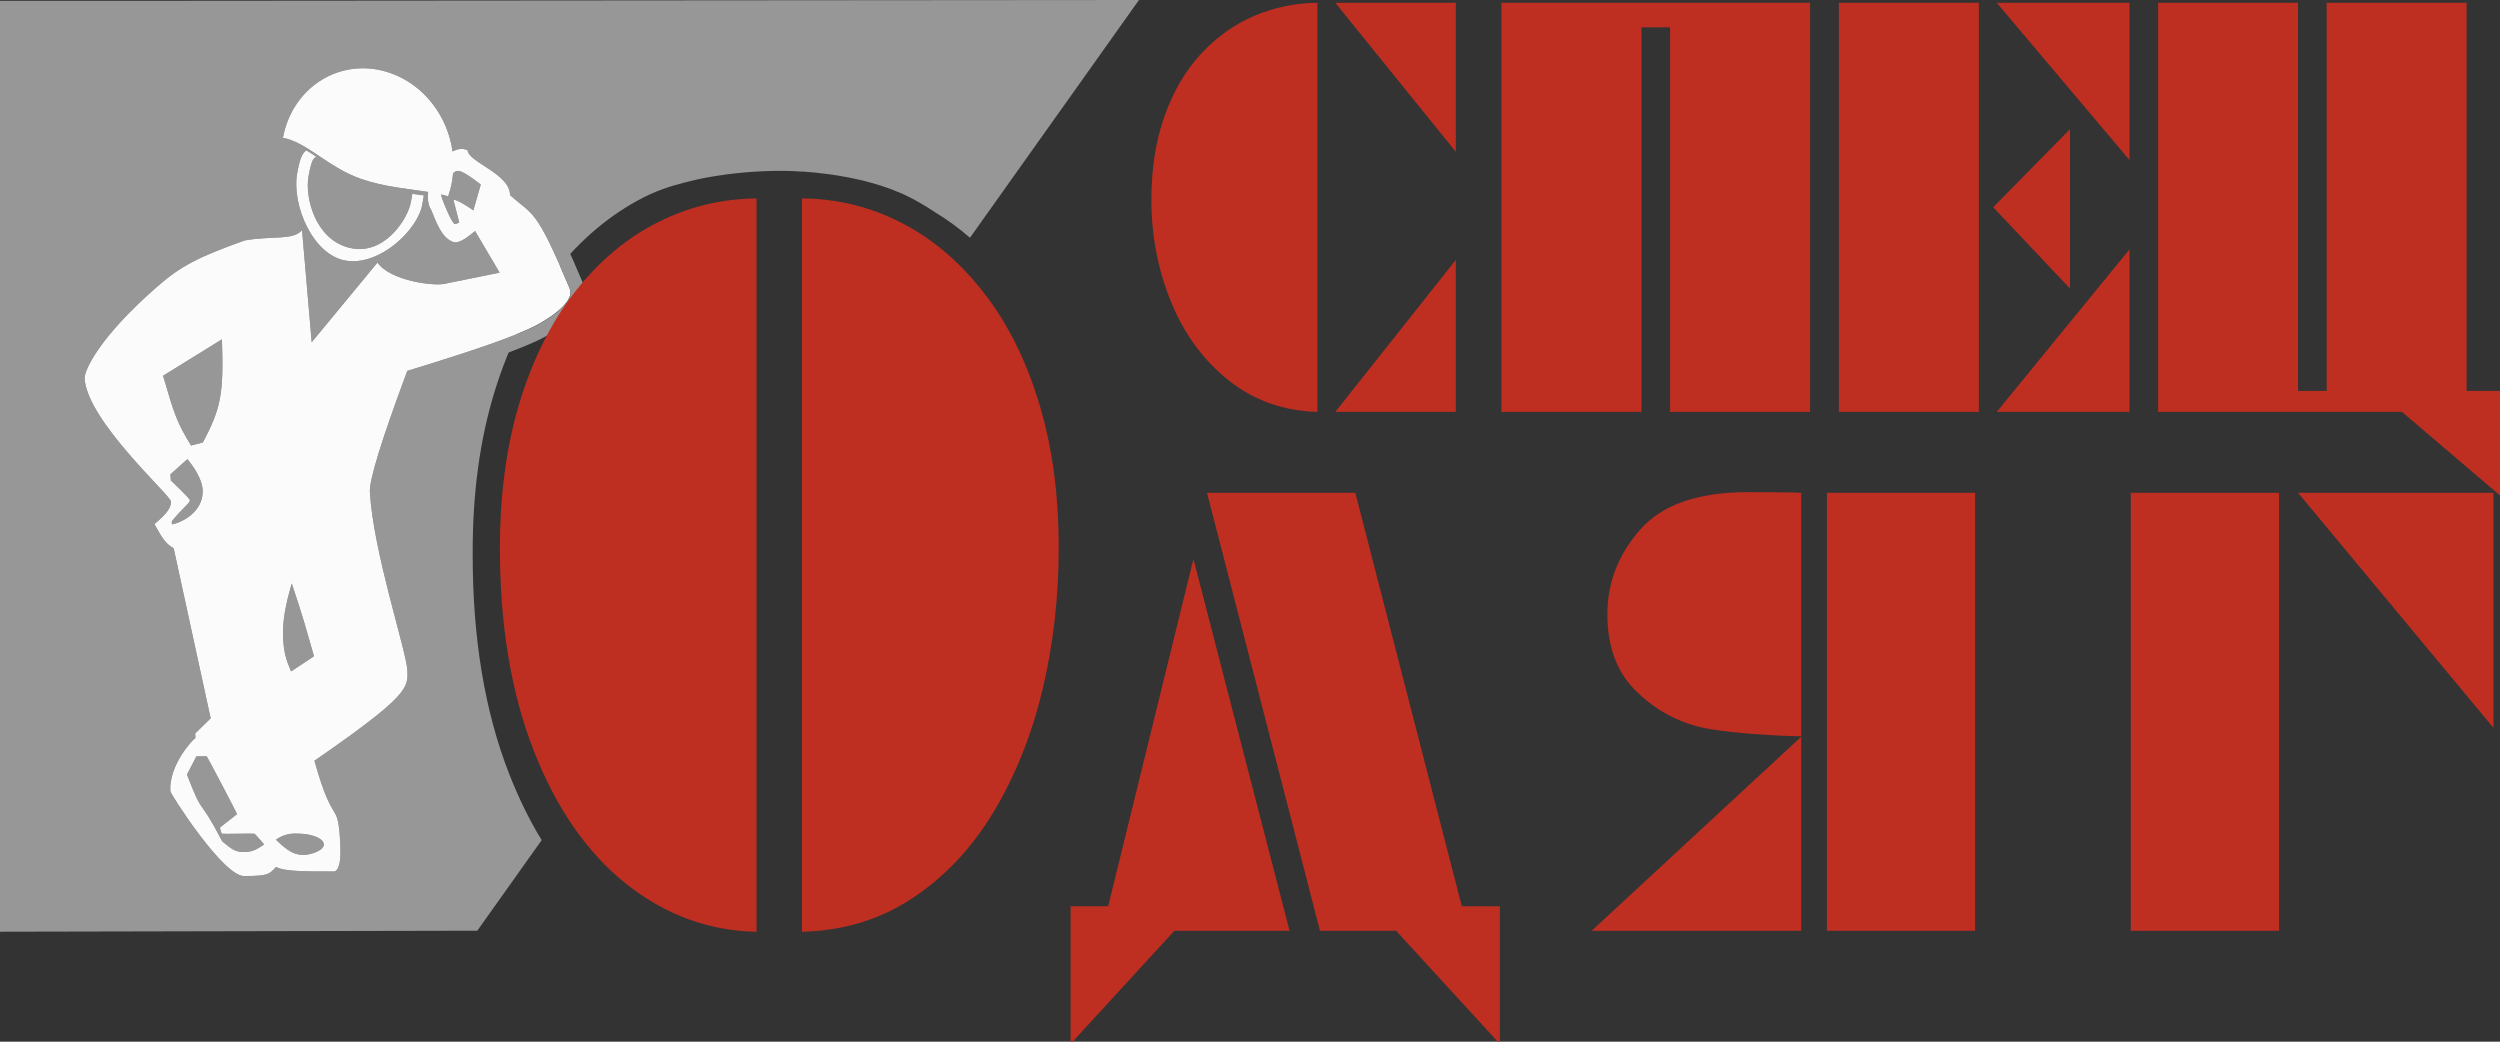 <svg xmlns="http://www.w3.org/2000/svg" width="168" height="70" viewBox="0 0 168 70" fill="none"><rect x="0" y="0" width="168" height="70" fill="#333333" stroke="none"/><path d="M5.24591e-06 62.611L0 0.054H9.607L76.539 0L65.181 15.977C64.441 15.331 63.659 14.763 62.846 14.27C62.288 13.896 61.712 13.556 61.12 13.253C59.576 12.464 57.589 11.961 55.649 11.699H55.626L54.812 11.601C54.529 11.572 54.248 11.549 53.971 11.53L53.972 11.536C53.028 11.468 52.064 11.461 51.099 11.516L51.1 11.514C50.097 11.565 49.022 11.673 47.958 11.849L47.958 11.852C47.91 11.859 47.862 11.866 47.813 11.874C47.462 11.934 47.113 12.001 46.769 12.077C46.194 12.207 45.625 12.363 45.148 12.503C44.473 12.715 43.838 12.964 43.269 13.253C41.01 14.406 39.008 16.089 37.276 18.295C35.543 20.502 34.193 23.198 33.221 26.367C32.25 29.546 31.764 33.106 31.764 37.063V37.182V37.308C31.764 42.901 32.574 47.79 34.206 51.979C34.847 53.618 35.577 55.111 36.401 56.457L32.074 62.543L5.24591e-06 62.611Z" fill="#979797"></path><path fill-rule="evenodd" clip-rule="evenodd" d="M21.261 10.534C21.027 10.377 20.8 10.228 20.576 10.092C20.39 10.326 20.214 10.286 19.969 11.659C19.594 13.754 21.023 17.188 23.29 17.521C25.557 17.854 28.078 15.433 28.378 13.75C28.678 12.067 28.44 13.424 28.447 13.124C28.209 13.091 27.965 13.056 27.713 13.023C27.696 13.114 27.668 13.277 27.617 13.56C27.393 14.787 25.756 17.238 23.455 16.643C21.154 16.049 20.489 13.21 20.738 11.846C20.989 10.483 21.134 10.656 21.268 10.53L21.261 10.534ZM27.692 13.023C27.675 13.07 27.662 13.101 27.662 13.019C27.672 13.019 27.682 13.019 27.692 13.023ZM27.692 13.023C27.717 12.948 27.741 12.835 27.706 13.023C27.703 13.023 27.696 13.023 27.692 13.023ZM21.761 56.733C21.785 57.141 20.903 57.444 20.403 57.444C19.804 57.444 19.391 57.239 18.54 56.423C18.984 56.111 19.459 55.978 20.018 56.016C20.917 56.016 21.736 56.322 21.761 56.73V56.733ZM19.608 39.206C20.462 41.752 20.596 42.368 21.103 44.099L19.563 45.118C19.215 44.303 19.084 43.792 19.036 42.977C18.963 41.752 19.198 40.63 19.611 39.206H19.608ZM16.38 57.25C15.781 57.25 15.567 57.046 14.937 56.536C13.242 53.272 13.752 55.108 12.567 52.051L13.197 50.827C13.197 50.827 13.793 50.807 13.896 50.827C13.924 50.834 15.939 54.672 15.929 54.7C15.908 54.744 14.802 55.57 14.782 55.618C14.771 55.642 14.888 56.019 14.906 56.026C14.981 56.05 17.072 56.002 17.107 56.026C17.172 56.07 17.751 56.74 17.751 56.74C17.176 57.148 16.879 57.25 16.38 57.25ZM13.628 29.733L12.839 29.938C11.84 28.309 11.709 27.799 10.958 25.249L14.916 22.801C15.03 26.367 14.892 27.387 13.628 29.733ZM11.557 35.238L11.543 35.034C12.291 34.116 12.773 33.81 12.759 33.606C12.755 33.538 12.328 33.097 11.478 32.283L11.454 31.875L12.594 30.855C13.349 31.773 13.593 32.487 13.617 32.895C13.71 34.422 12.15 35.136 11.557 35.242V35.238ZM31.812 14.134C31.116 13.658 30.669 13.42 30.469 13.42L30.862 14.95C30.733 15.018 30.635 15.052 30.569 15.052C30.369 15.052 29.663 13.318 29.652 13.114C29.652 13.107 29.659 13.084 29.659 13.07C29.818 13.107 29.973 13.148 30.118 13.196C30.169 13.046 30.218 12.893 30.259 12.737C30.355 12.377 30.414 12.009 30.445 11.646C30.548 11.554 30.651 11.486 30.751 11.486C30.951 11.486 31.258 11.588 32.308 12.404L31.812 14.138V14.134ZM38.288 19.394C38.691 20.353 36.566 21.625 35.76 22.002C34.503 22.593 32.643 23.308 27.372 24.922C25.648 29.544 24.809 32.262 24.858 33.076C25.102 37.152 27.293 43.677 27.372 45.003C27.445 46.227 27.476 46.733 21.134 51.12C22.408 55.706 22.687 53.669 22.86 56.522C22.946 57.95 22.777 58.46 22.481 58.562C20.476 58.562 19.077 58.562 18.557 58.256C18.088 58.766 17.992 58.868 16.39 58.868C14.992 58.868 11.457 53.364 11.447 53.16C11.344 51.429 12.939 49.695 13.135 49.593L13.118 49.287L14.158 48.267L11.674 36.85C11.158 36.544 10.937 36.238 10.376 35.218C11.233 34.504 11.509 34.096 11.485 33.688C11.461 33.28 5.856 28.285 5.687 25.433C5.656 24.922 6.624 22.682 10.62 19.214C12.143 17.888 13.307 17.279 16.442 16.157C18.261 15.828 19.694 16.174 20.3 15.464L20.948 22.995L25.367 17.643C26.232 18.894 29.346 19.289 30.052 19.034L33.576 18.32L31.926 15.521C31.547 15.834 30.879 16.412 30.452 16.259C29.639 15.967 29.298 14.848 28.967 14.083C28.726 13.703 28.75 13.305 28.771 12.897C27.448 12.686 25.856 12.57 24.262 12.02C22.074 11.261 20.638 9.558 19.012 9.259C19.043 9.102 19.077 8.943 19.119 8.786C19.983 5.556 23.18 3.819 26.256 4.913C28.523 5.716 30.09 7.831 30.414 10.18C30.724 10.003 31.061 9.945 31.423 10.088C31.471 10.904 34.289 11.68 34.275 13.107C35.863 14.532 35.994 13.924 38.295 19.404L38.288 19.394Z" fill="#FBFBFB"></path><path fill-rule="evenodd" clip-rule="evenodd" d="M18.54 56.43C19.39 57.246 19.8 57.45 20.403 57.45C20.903 57.45 21.785 57.144 21.76 56.739C21.736 56.331 20.916 56.026 20.017 56.026C19.459 55.988 18.984 56.121 18.54 56.434V56.43ZM11.454 31.875L11.478 32.283C12.328 33.097 12.755 33.538 12.759 33.606C12.773 33.81 12.287 34.116 11.543 35.034L11.557 35.238C12.153 35.136 13.71 34.422 13.617 32.892C13.593 32.484 13.348 31.77 12.594 30.852L11.454 31.872V31.875ZM30.445 11.645C30.414 12.009 30.355 12.376 30.255 12.737C30.214 12.893 30.166 13.046 30.114 13.196C29.969 13.148 29.811 13.111 29.656 13.07C29.656 13.084 29.649 13.104 29.649 13.114C29.663 13.318 30.365 15.052 30.565 15.052C30.632 15.052 30.729 15.018 30.858 14.95L30.465 13.42C30.665 13.42 31.113 13.658 31.809 14.134L32.305 12.4C31.254 11.584 30.948 11.482 30.748 11.482C30.648 11.482 30.544 11.55 30.441 11.642L30.445 11.645ZM21.099 44.102C20.596 42.371 20.458 41.756 19.604 39.209C19.191 40.637 18.956 41.756 19.029 42.98C19.077 43.796 19.208 44.306 19.556 45.122L21.096 44.102H21.099ZM13.142 28.55C12.718 27.758 12.511 27.119 12.084 25.674C12.584 25.364 13.1 25.045 13.979 24.504C13.972 26.333 13.755 27.282 13.142 28.55ZM14.916 22.804L10.958 25.252C11.712 27.802 11.843 28.309 12.838 29.941L13.627 29.737C14.888 27.391 15.026 26.371 14.916 22.804ZM17.103 56.029C17.069 56.005 14.978 56.053 14.902 56.029C14.885 56.022 14.768 55.645 14.778 55.621C14.799 55.573 15.904 54.751 15.925 54.706C15.935 54.679 13.92 50.837 13.893 50.834C13.789 50.813 13.193 50.834 13.193 50.834L12.563 52.058C13.748 55.114 13.238 53.282 14.933 56.542C15.563 57.052 15.777 57.256 16.376 57.256C16.876 57.256 17.172 57.154 17.747 56.746C17.747 56.746 17.172 56.077 17.103 56.032V56.029ZM23.424 18.486C22.746 19.309 22.473 19.635 21.702 20.574C21.599 19.357 21.561 18.948 21.457 17.728C21.981 18.116 22.546 18.377 23.145 18.466C23.238 18.479 23.331 18.479 23.428 18.486H23.424ZM26.673 17.503C27.448 16.977 28.106 16.3 28.581 15.589C28.905 16.232 29.353 16.868 30.117 17.143C30.655 17.334 31.178 17.167 31.63 16.905C31.823 17.232 31.857 17.289 32.067 17.646C31.034 17.857 29.855 18.095 29.855 18.095C29.818 18.102 29.749 18.122 29.714 18.136L29.735 18.129C29.256 18.252 27.589 18.003 26.673 17.5V17.503ZM21.64 12.465C21.64 12.302 21.654 12.155 21.678 12.023C21.695 11.928 21.709 11.863 21.726 11.785C22.384 12.203 23.093 12.618 23.941 12.91C24.871 13.233 25.763 13.396 26.621 13.532C26.469 14.093 25.935 14.994 25.178 15.474C24.692 15.78 24.206 15.865 23.693 15.732C22.239 15.358 21.643 13.594 21.643 12.465H21.64ZM23.445 16.65C21.144 16.055 20.479 13.216 20.727 11.853C20.978 10.489 21.123 10.663 21.258 10.537C21.023 10.38 20.796 10.231 20.572 10.095C20.386 10.329 20.21 10.289 19.966 11.662C19.59 13.757 21.02 17.191 23.286 17.524C25.553 17.857 28.075 15.436 28.374 13.753C28.674 12.07 28.436 13.427 28.443 13.128C28.206 13.094 27.961 13.06 27.709 13.026C27.744 12.839 27.72 12.951 27.696 13.026C27.685 13.026 27.675 13.026 27.665 13.022C27.665 13.104 27.682 13.073 27.696 13.026C27.699 13.026 27.706 13.026 27.709 13.026C27.692 13.117 27.665 13.281 27.613 13.563C27.389 14.79 25.753 17.242 23.452 16.647L23.445 16.65ZM35.756 22.005C34.499 22.597 32.639 23.311 27.368 24.926C25.644 29.547 24.805 32.265 24.854 33.079C25.098 37.156 27.289 43.68 27.368 45.006C27.441 46.23 27.472 46.737 21.13 51.123C22.405 55.709 22.684 53.673 22.856 56.525C22.942 57.953 22.773 58.46 22.477 58.565C20.472 58.565 19.073 58.565 18.553 58.259C18.085 58.769 17.988 58.871 16.387 58.871C14.988 58.871 11.454 53.367 11.443 53.163C11.34 51.432 12.935 49.698 13.131 49.596L13.114 49.29L14.154 48.27L11.671 36.853C11.154 36.547 10.934 36.241 10.372 35.221C11.23 34.507 11.505 34.099 11.481 33.691C11.457 33.283 5.853 28.288 5.684 25.436C5.653 24.926 6.621 22.685 10.617 19.217C12.139 17.891 13.304 17.279 16.438 16.16C18.257 15.831 19.69 16.177 20.296 15.467L20.944 22.998L25.364 17.646C26.228 18.898 29.342 19.292 30.048 19.037L33.572 18.323L31.922 15.525C31.543 15.838 30.875 16.416 30.448 16.262C29.635 15.97 29.294 14.851 28.963 14.086C28.722 13.706 28.746 13.308 28.767 12.9C27.444 12.689 25.853 12.573 24.258 12.023C22.07 11.264 20.631 9.561 19.008 9.262C19.039 9.105 19.073 8.946 19.115 8.789C19.98 5.559 23.176 3.822 26.252 4.917C28.519 5.719 30.086 7.834 30.41 10.183C30.72 10.007 31.058 9.949 31.419 10.091C31.468 10.908 34.285 11.683 34.272 13.111C35.86 14.535 35.991 13.927 38.292 19.407C38.695 20.366 36.569 21.638 35.763 22.015L35.756 22.005ZM35.215 13.022C35.205 12.907 35.188 12.794 35.14 12.693C35.164 12.805 35.212 12.903 35.215 13.022ZM39.173 19.034C39.26 19.241 39.301 19.448 39.301 19.649C39.301 21.335 36.525 22.699 36.17 22.862C34.895 23.46 32.997 24.184 28.106 25.691C26.09 31.093 25.798 31.896 25.798 32.647C25.798 32.766 25.805 32.885 25.815 33.025C25.966 35.527 26.893 39.056 27.572 41.633C28.047 43.439 28.295 44.404 28.329 44.952C28.336 45.078 28.34 45.197 28.34 45.312C28.34 46.88 27.482 47.862 22.246 51.504C22.721 53.084 23.025 53.639 23.224 53.979C23.586 54.584 23.72 54.934 23.814 56.471C23.827 56.722 23.841 56.981 23.841 57.233C23.841 58.229 23.662 59.157 22.797 59.459C22.694 59.497 22.584 59.514 22.474 59.514C20.637 59.514 19.538 59.5 18.794 59.337C18.278 59.735 17.73 59.82 16.387 59.82C14.227 59.82 10.517 53.816 10.482 53.217C10.479 53.142 10.475 53.071 10.475 52.996C10.475 51.378 11.516 49.875 12.201 49.164C12.232 48.96 12.284 48.76 12.432 48.614C12.432 48.614 12.79 48.26 13.1 47.961C12.904 47.063 10.941 38.039 10.803 37.407C10.313 37.023 10.004 36.547 9.525 35.676C9.445 35.534 9.408 35.377 9.408 35.224C9.408 34.952 9.528 34.684 9.749 34.497C10.131 34.181 10.313 33.987 10.41 33.874C10.159 33.596 9.718 33.106 9.718 33.106C7.368 30.59 4.85 27.717 4.716 25.494C4.716 25.47 4.716 25.446 4.716 25.422C4.716 24.239 6.325 21.675 9.973 18.51C11.591 17.102 12.852 16.436 16.104 15.27C16.18 15.242 16.177 15.236 16.259 15.229L18.254 15.039C18.657 15.021 19.211 14.991 19.445 14.906C19.129 14.076 18.939 13.206 18.939 12.39C18.939 12.084 18.963 11.785 19.015 11.502C19.105 10.996 19.198 10.652 19.294 10.377C19.139 10.316 18.977 10.217 18.829 10.19C18.571 10.143 18.343 10.013 18.198 9.796C18.092 9.636 18.037 9.463 18.037 9.282C18.037 9.214 18.044 9.15 18.061 9.082L18.185 8.541C18.684 6.678 19.859 5.185 21.499 4.339C23.066 3.526 24.874 3.41 26.58 4.016C28.791 4.801 30.445 6.742 31.092 9.068C31.323 9.078 31.554 9.112 31.778 9.201C32.05 9.309 32.294 9.748 32.38 10.027L32.312 9.799C32.401 9.918 32.811 10.183 33.08 10.36C33.855 10.867 34.826 11.553 35.109 12.56C35.298 12.72 35.563 12.944 35.563 12.944C36.779 13.927 37.255 14.457 39.177 19.034H39.173Z" fill="#979797"></path><path fill-rule="evenodd" clip-rule="evenodd" d="M88.53 0.187V27.679C86.25 27.615 84.272 26.914 82.578 25.571C80.89 24.235 79.598 22.481 78.709 20.322C77.82 18.156 77.373 15.857 77.373 13.423C77.373 11.335 77.665 9.469 78.251 7.813C78.837 6.164 79.646 4.77 80.686 3.638C81.727 2.512 82.919 1.656 84.269 1.071C85.623 0.496 87.042 0.2 88.534 0.187H88.53ZM97.831 0.187V10.203L89.732 0.187H97.831ZM97.831 17.466V27.679H89.732L97.831 17.466Z" fill="#BE2E21"></path><path fill-rule="evenodd" clip-rule="evenodd" d="M121.637 0.187V27.679H112.23V1.836H110.307V27.679H100.896V0.187H121.637Z" fill="#BE2E21"></path><path fill-rule="evenodd" clip-rule="evenodd" d="M143.102 0.187V10.757L134.18 0.187H143.102ZM139.106 8.677L133.939 13.926L139.106 19.393V8.677ZM143.102 16.758V27.679H134.18L143.102 16.758ZM132.978 0.187V27.679H123.573V0.187H132.978Z" fill="#BE2E21"></path><path fill-rule="evenodd" clip-rule="evenodd" d="M165.754 0.187V26.272H168V33.296L161.414 27.679H145.027V0.187H154.428V26.272H156.353V0.187H165.754Z" fill="#BE2E21"></path><path fill-rule="evenodd" clip-rule="evenodd" d="M50.841 13.332V62.618C47.617 62.55 44.689 61.476 42.06 59.381C39.439 57.287 37.369 54.298 35.856 50.419C34.344 46.536 33.593 42.011 33.593 36.826C33.593 33.194 34.038 29.924 34.93 27.003C35.822 24.096 37.062 21.617 38.654 19.591C40.245 17.564 42.078 16.014 44.158 14.963C46.239 13.899 48.468 13.355 50.841 13.335V13.332ZM53.893 62.618V13.332C56.26 13.355 58.481 13.896 60.552 14.96C62.622 16.014 64.458 17.564 66.056 19.601C67.655 21.628 68.905 24.093 69.797 27.003C70.696 29.9 71.144 33.171 71.144 36.826C71.144 40.164 70.776 43.343 70.052 46.376C69.319 49.409 68.227 52.136 66.766 54.57C65.305 56.991 63.49 58.926 61.306 60.364C59.129 61.802 56.659 62.547 53.896 62.615L53.893 62.618Z" fill="#BE2E21"></path><path fill-rule="evenodd" clip-rule="evenodd" d="M80.201 37.573L86.659 62.55H78.916L71.944 70.152V60.901H74.469L80.197 37.57L80.201 37.573ZM91.072 33.116H81.11L88.702 62.55H93.818L100.79 70.152V60.901H98.234L91.076 33.112L91.072 33.116Z" fill="#BE2E21"></path><path fill-rule="evenodd" clip-rule="evenodd" d="M121.041 33.116V62.55H106.956L121.079 49.474C119.584 49.474 115.65 49.249 114.031 48.807C112.409 48.365 111.003 47.532 109.811 46.305C108.613 45.071 108.017 43.398 108.017 41.266C108.017 39.134 108.757 37.251 110.232 35.574C111.71 33.905 114.117 33.072 117.469 33.072C118.003 33.072 120.776 33.086 121.045 33.113L121.041 33.116ZM122.767 33.116H132.726V62.55H122.767V33.116Z" fill="#BE2E21"></path><path fill-rule="evenodd" clip-rule="evenodd" d="M167.559 33.116V48.909L154.428 33.116H167.559ZM153.15 33.116V62.55H143.188V33.116H153.15Z" fill="#BE2E21"></path></svg>